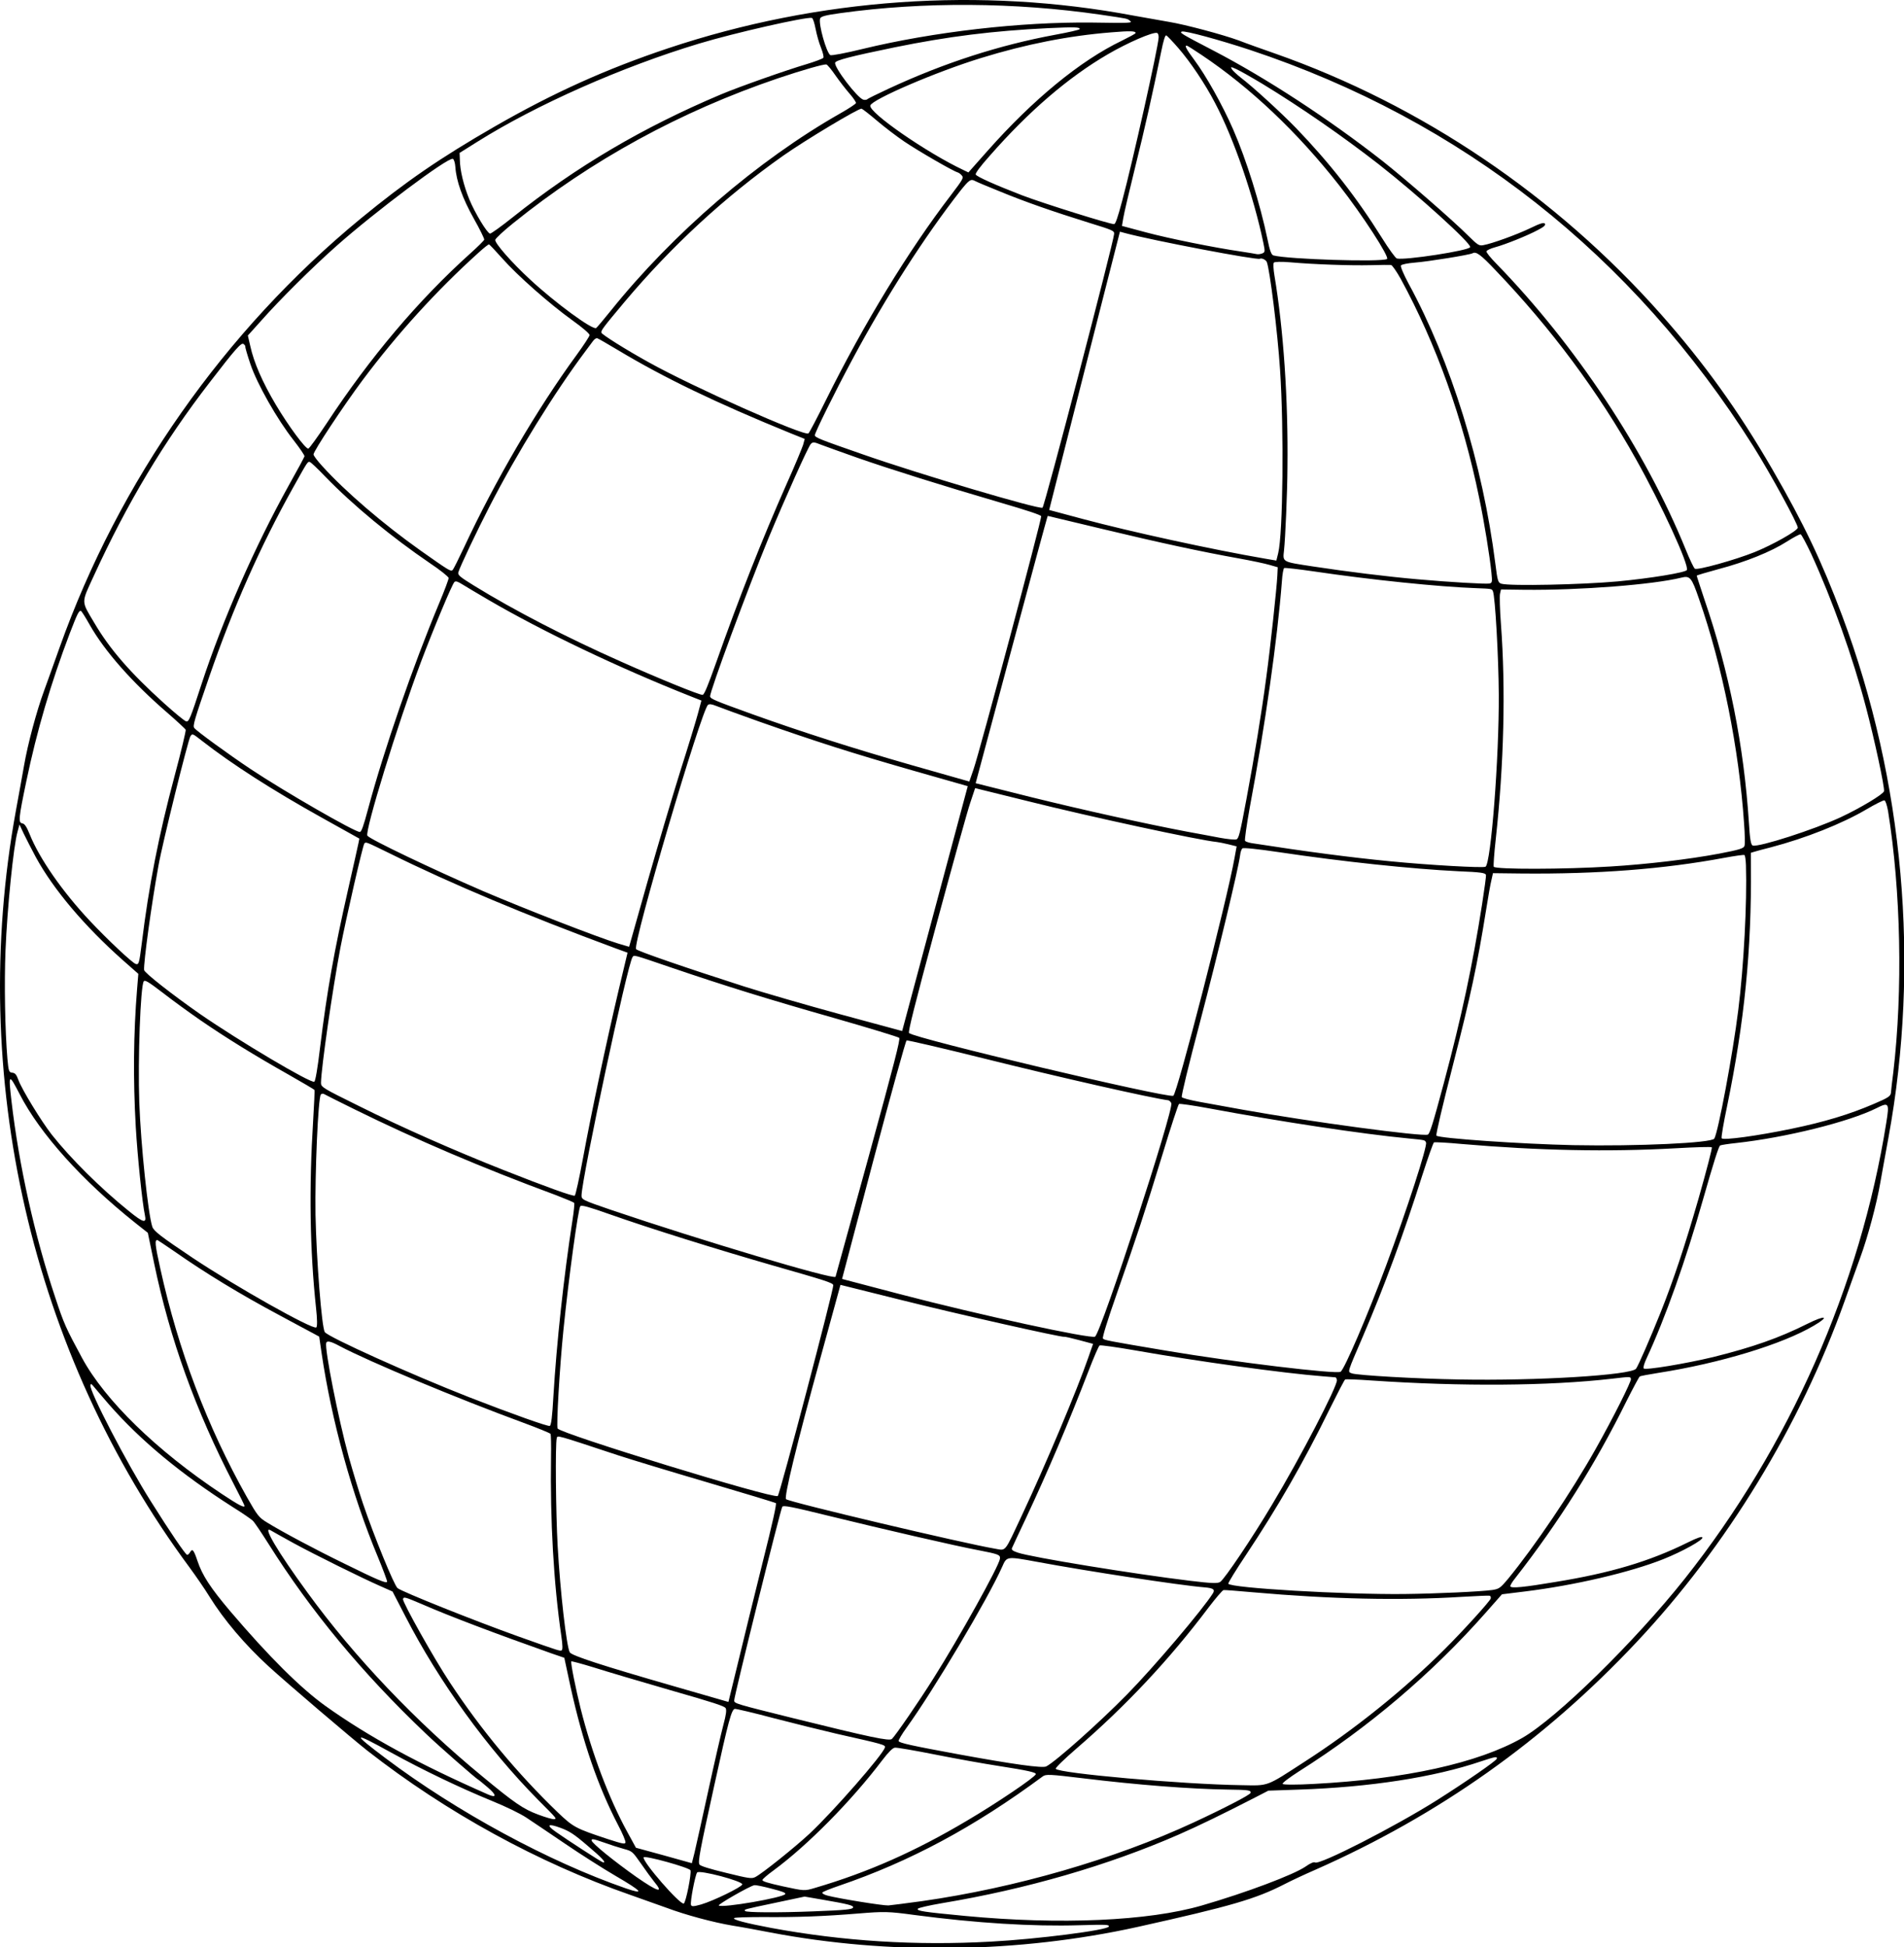 <?xml version="1.0" encoding="UTF-8" standalone="no"?>
<svg
   version="1.0"
   viewBox="0 0 1247 1275"
   preserveAspectRatio="xMidYMid"
   id="globe"
   xmlns="http://www.w3.org/2000/svg"
   xmlns:svg="http://www.w3.org/2000/svg">
  <defs
     id="defs1" />
  <g
     id="g2"
     transform="rotate(15,631.723,639.386)">
    <g
       transform="matrix(0.1,0,0,-0.1,0,1280)"
       fill="#000000"
       stroke="none"
       id="g1">
      <path
         d="m 5990,12790 c -41,-4 -145,-13 -230,-20 -1020,-77 -2024,-423 -2890,-995 -357,-236 -652,-477 -966,-790 -292,-291 -471,-501 -692,-810 C 542,9237 128,8105 35,6955 27,6851 15,6715 10,6654 -3,6513 -3,6287 10,6146 15,6085 27,5950 35,5845 178,4087 1051,2439 2415,1355 c 55,-44 135,-112 177,-152 130,-122 306,-244 493,-341 138,-72 655,-318 768,-366 603,-256 1270,-419 1907,-466 80,-6 192,-15 250,-20 133,-13 321,-13 447,-1 54,6 168,15 253,21 787,58 1605,290 2312,657 558,291 700,377 859,521 35,32 111,96 169,142 688,554 1229,1205 1647,1985 407,758 668,1645 738,2510 8,105 20,240 25,301 13,141 13,367 0,508 -5,61 -17,197 -25,301 -93,1150 -507,2282 -1177,3220 -221,309 -400,519 -692,810 -314,313 -609,554 -966,790 -865,571 -1870,918 -2885,995 -82,6 -194,15 -248,21 -112,10 -367,10 -477,-1 z m 565,-40 c 1456,-86 2768,-649 3855,-1655 154,-143 412,-414 418,-438 4,-20 -131,-152 -232,-228 -111,-83 -331,-213 -350,-206 -8,3 -49,51 -91,107 -423,558 -1042,1105 -1682,1486 -46,27 -83,54 -83,61 0,7 21,25 47,40 62,36 187,130 242,182 33,30 42,44 34,52 -8,8 -31,-6 -85,-53 -73,-63 -219,-165 -270,-188 -24,-11 -34,-8 -108,34 -124,72 -496,253 -670,328 -411,175 -877,328 -1262,413 -226,50 -244,55 -227,66 19,12 253,11 464,-1 z m -811,-19 c 23,-9 8,-14 -235,-75 -454,-116 -990,-328 -1408,-556 -100,-55 -187,-97 -195,-94 -30,12 -126,173 -126,213 0,15 25,30 120,70 505,213 1082,364 1649,431 183,21 171,21 195,11 z m 210,-58 c 14,-69 46,-830 46,-1094 0,-117 -3,-158 -12,-161 -26,-8 -478,11 -628,26 -194,21 -319,41 -331,53 -6,6 14,58 56,141 172,349 363,629 575,843 107,108 247,219 276,219 7,0 15,-12 18,-27 z m 143,-33 c 99,-67 229,-180 325,-285 179,-193 403,-526 543,-804 26,-52 26,-55 9,-68 -10,-7 -25,-13 -33,-13 -9,0 -54,-5 -101,-10 -177,-21 -481,-40 -637,-40 h -162 l -5,53 c -3,28 -8,183 -11,342 -5,267 -14,484 -31,773 -5,77 -3,112 4,112 6,0 50,-27 99,-60 z m -297,22 c 0,-4 -34,-36 -75,-72 -228,-196 -460,-520 -661,-922 l -85,-170 -37,7 c -260,47 -697,203 -697,250 0,41 361,326 620,488 259,163 518,290 780,383 119,43 155,51 155,36 z m 456,-26 c 364,-124 737,-326 1089,-590 200,-150 444,-371 429,-386 -30,-30 -627,-170 -725,-170 -14,0 -32,26 -65,93 -106,210 -268,467 -404,637 -107,134 -262,293 -362,372 -72,57 -91,78 -70,78 4,0 53,-15 108,-34 z m 435,-80 c 280,-82 596,-195 870,-311 301,-128 719,-343 719,-369 0,-23 -393,-196 -445,-196 -9,0 -67,47 -128,104 -232,216 -457,385 -732,551 -117,70 -344,188 -435,225 -30,13 -62,30 -70,38 -13,13 -10,14 26,8 23,-3 111,-26 195,-50 z m -1251,37 c 0,-5 -65,-39 -145,-77 -338,-161 -656,-367 -962,-623 -62,-52 -115,-98 -118,-104 -4,-5 -14,-9 -24,-9 -40,0 -241,155 -241,186 0,17 87,66 350,198 323,161 594,271 940,382 164,52 200,61 200,47 z m -1671,-446 c 17,-35 46,-84 66,-110 20,-27 35,-54 32,-60 -3,-7 -45,-37 -93,-67 -121,-74 -391,-259 -494,-339 -438,-341 -791,-700 -1107,-1128 -58,-79 -111,-143 -117,-143 -21,0 -131,106 -189,182 -59,78 -108,167 -127,235 l -13,42 93,100 c 309,333 787,719 1236,997 208,129 634,353 671,354 7,0 25,-28 42,-63 z m 206,-262 c 36,-30 90,-71 120,-91 30,-20 55,-42 55,-48 0,-6 -36,-47 -81,-91 -443,-437 -857,-1044 -1119,-1640 -29,-66 -57,-125 -62,-132 -17,-21 -303,90 -501,195 -145,76 -287,171 -287,192 0,10 38,71 85,135 388,532 868,990 1429,1365 143,95 268,170 284,170 7,0 42,-25 77,-55 z m 4504,-112 c 453,-275 855,-593 1211,-959 236,-242 515,-578 508,-613 -4,-18 -216,-114 -418,-189 -223,-82 -670,-212 -731,-212 -24,0 -30,10 -74,118 -248,607 -624,1204 -1023,1623 -48,51 -82,95 -79,102 3,8 40,26 82,41 85,30 334,142 350,157 19,19 52,7 174,-68 z m -4168,-102 c 57,-27 151,-66 209,-86 104,-36 360,-105 391,-105 8,0 23,-6 32,-13 16,-11 13,-22 -36,-142 -175,-423 -333,-961 -443,-1506 -26,-129 -50,-238 -55,-243 -23,-26 -808,98 -1130,179 -169,42 -343,96 -350,107 -8,12 2,36 95,236 204,435 456,833 755,1192 109,131 398,430 416,430 7,0 59,-22 116,-49 z m 3583,-113 c 335,-352 633,-782 868,-1253 72,-142 167,-354 204,-452 22,-58 22,-63 6,-72 -20,-10 -255,-59 -462,-95 -192,-34 -457,-71 -682,-96 -207,-23 -200,-25 -212,53 -12,78 -77,371 -118,527 -112,439 -261,872 -408,1194 -17,37 -29,74 -26,81 2,7 47,20 103,30 154,27 387,81 513,118 63,19 122,35 130,36 8,0 46,-32 84,-71 z m -2683,-127 c 176,-23 368,-37 617,-47 165,-6 173,-8 177,-28 11,-57 22,-1842 11,-1853 -18,-18 -835,3 -1231,33 -288,21 -326,25 -332,39 -5,15 52,301 108,540 107,457 249,902 399,1255 36,82 45,93 76,85 12,-3 91,-14 175,-24 z m 1807,7 c 31,-40 187,-424 267,-660 127,-373 296,-1030 299,-1163 l 1,-50 -75,-7 c -346,-32 -900,-58 -1220,-58 h -228 l -6,443 c -3,243 -8,666 -12,940 l -6,497 h 37 c 187,0 879,51 894,66 9,9 39,4 49,-8 z m -5294,-775 c 30,-88 98,-186 203,-294 57,-58 103,-111 103,-117 0,-6 -29,-56 -65,-111 -249,-383 -458,-827 -620,-1316 -35,-104 -68,-191 -74,-193 -18,-6 -162,108 -280,223 -122,119 -210,229 -261,328 l -33,62 57,112 c 84,169 235,428 352,605 187,283 552,748 588,748 8,0 21,-21 30,-47 z m 9234,-150 c 211,-255 437,-581 606,-877 105,-183 256,-477 256,-500 0,-21 -123,-148 -229,-237 -148,-124 -466,-329 -509,-329 -13,0 -29,35 -64,140 -161,475 -381,922 -660,1336 -48,73 -88,134 -88,136 0,3 57,38 126,78 161,92 304,200 386,290 35,38 68,69 75,70 6,0 51,-48 101,-107 z m -8782,-349 c 123,-82 377,-208 549,-273 77,-29 131,-55 133,-64 2,-8 -20,-74 -48,-147 -159,-410 -303,-936 -386,-1407 -15,-84 -30,-157 -34,-164 -9,-14 -22,-10 -234,68 -279,103 -582,248 -768,369 -38,24 -71,50 -74,58 -7,18 106,356 184,552 141,353 317,694 518,1004 25,39 48,70 52,70 5,0 53,-30 108,-66 z m 8147,-124 c 262,-384 508,-882 666,-1344 23,-65 41,-128 41,-141 0,-18 -23,-33 -147,-93 -181,-87 -442,-191 -667,-266 -285,-96 -722,-214 -737,-199 -4,4 -20,85 -34,178 -75,487 -191,967 -332,1370 -31,88 -56,173 -57,189 l -1,29 150,38 c 350,90 803,250 970,342 52,29 65,20 148,-103 z M 3060,9781 c 342,-98 712,-168 1235,-234 l 100,-12 v -40 c -1,-22 -17,-146 -38,-275 -61,-389 -109,-807 -143,-1248 -13,-163 -21,-225 -31,-229 -17,-7 -304,29 -573,72 -388,61 -762,143 -1057,231 -107,32 -123,40 -123,58 0,35 48,297 86,471 83,383 218,831 344,1145 12,30 26,65 31,78 5,12 14,22 21,22 7,0 74,-18 148,-39 z m 5947,-43 c 23,-29 148,-409 212,-643 109,-397 237,-1083 208,-1112 -13,-13 -363,-86 -612,-127 -257,-43 -546,-81 -906,-120 -20,-2 -41,-1 -47,3 -5,3 -17,103 -27,221 -41,539 -110,1109 -180,1484 -9,44 -12,83 -8,87 5,4 91,17 193,29 374,43 821,115 1055,169 101,23 101,23 112,9 z M 4760,9505 c 229,-17 584,-32 975,-41 194,-4 282,-10 287,-17 9,-15 10,-1600 1,-1716 l -6,-84 -396,6 c -395,7 -741,23 -1091,52 -260,22 -291,26 -297,41 -11,28 56,747 102,1106 36,271 95,639 107,661 9,17 17,19 66,13 32,-3 145,-13 252,-21 z m 2857,-35 c 16,-74 78,-468 102,-660 31,-237 59,-518 81,-805 18,-230 18,-261 5,-271 -8,-6 -57,-14 -107,-18 -51,-4 -149,-11 -218,-17 -284,-21 -692,-39 -1045,-46 l -375,-6 v 906 c 0,499 1,907 3,907 1,0 166,5 367,10 386,10 665,24 914,45 83,7 176,12 206,11 l 55,-1 z M 700,9170 c 0,-5 28,-51 62,-102 76,-114 263,-304 401,-407 53,-40 97,-78 97,-84 0,-7 -22,-101 -50,-210 -111,-443 -191,-965 -215,-1402 -13,-245 -16,-265 -35,-265 -11,0 -88,35 -172,78 -262,134 -433,249 -574,388 -124,121 -118,100 -84,299 88,518 216,967 405,1419 107,257 132,307 149,300 9,-3 16,-10 16,-14 z m 11179,-152 c 217,-485 398,-1109 476,-1643 8,-60 17,-121 20,-135 3,-22 -9,-36 -91,-100 -133,-105 -281,-197 -474,-294 -206,-104 -418,-193 -429,-180 -5,5 -14,101 -20,214 -33,561 -110,1030 -255,1553 l -24,88 21,13 c 12,8 56,33 97,56 205,117 410,270 539,401 47,48 92,88 99,88 7,1 25,-27 41,-61 z M 1424,8485 c 227,-136 521,-270 810,-371 77,-26 140,-54 144,-62 3,-8 -5,-87 -17,-176 -60,-445 -101,-1018 -101,-1424 0,-113 -3,-154 -13,-157 -27,-11 -550,129 -796,212 -166,56 -410,150 -428,165 -14,11 -13,50 8,348 34,480 102,913 210,1340 49,195 48,190 63,190 7,0 61,-29 120,-65 z m 9648,-51 c 70,-231 158,-644 197,-930 40,-285 80,-809 66,-853 -10,-32 -472,-179 -880,-280 -331,-81 -863,-185 -883,-172 -6,4 -12,199 -15,481 -5,462 -16,671 -53,1030 -9,85 -17,175 -17,200 l -2,45 184,47 c 480,124 889,268 1251,441 63,30 119,54 125,53 5,-1 17,-29 27,-62 z M 2670,7980 c 392,-107 934,-208 1445,-267 l 70,-8 v -90 c 0,-49 -6,-227 -14,-395 -7,-168 -16,-505 -20,-750 l -6,-445 -75,2 c -141,5 -643,60 -945,103 -346,51 -801,135 -824,154 -25,20 2,757 44,1186 23,231 66,553 77,567 7,9 20,8 56,-3 26,-8 112,-32 192,-54 z m 6774,-48 c 3,-5 14,-91 25,-193 43,-402 61,-747 61,-1195 0,-280 -3,-344 -14,-353 -28,-23 -771,-119 -1211,-156 -99,-8 -229,-19 -290,-24 -65,-5 -114,-5 -119,0 -6,5 -11,211 -12,511 -2,458 -17,1031 -29,1118 -3,19 -2,40 3,47 4,7 97,22 237,38 421,48 870,119 1170,184 142,32 171,35 179,23 z M 4585,7670 c 392,-30 640,-42 1050,-49 l 380,-6 v -830 -830 l -420,1 c -231,1 -526,7 -655,13 -409,20 -735,43 -747,53 -32,26 8,1625 41,1667 7,9 23,11 55,7 25,-3 158,-15 296,-26 z m 3239,-52 c 25,-284 37,-1600 16,-1613 -43,-27 -1739,-76 -1778,-51 -9,5 -12,179 -11,734 1,400 4,772 8,827 l 6,100 355,7 c 423,7 1151,43 1265,62 11,2 45,4 77,5 l 56,1 z M 185,7149 c 140,-143 368,-294 641,-426 76,-37 142,-72 146,-77 4,-6 8,-146 8,-311 0,-399 23,-739 76,-1114 18,-132 18,-141 -3,-141 -22,0 -222,107 -365,196 -221,137 -424,308 -527,446 -31,41 -49,57 -64,55 -27,-3 -32,23 -46,274 -19,337 -11,662 24,1007 15,140 19,162 33,162 4,0 39,-32 77,-71 z m 12211,-104 c 113,-1078 -64,-2216 -502,-3228 -210,-484 -574,-1099 -758,-1282 -237,-234 -671,-459 -1240,-644 -106,-35 -193,-58 -198,-53 -5,5 32,52 83,108 364,394 675,844 910,1316 l 73,147 141,57 c 304,123 633,299 822,440 108,81 218,188 209,202 -5,8 -33,-11 -84,-56 -209,-184 -436,-324 -772,-475 -186,-85 -266,-115 -276,-104 -4,3 3,30 16,59 182,429 314,856 404,1307 20,96 39,178 43,182 4,4 54,28 110,53 375,166 738,392 906,564 87,88 53,87 -47,-2 -152,-135 -304,-239 -537,-368 -162,-88 -410,-201 -421,-190 -6,6 -5,32 1,68 50,285 82,686 88,1101 4,249 9,365 17,371 6,5 49,24 96,42 306,119 680,326 830,459 67,60 73,55 86,-74 z M 1093,6604 c 229,-97 530,-193 892,-284 l 270,-68 2,-29 c 1,-15 7,-156 13,-313 16,-411 38,-673 91,-1049 19,-132 27,-217 21,-223 -18,-18 -545,130 -839,235 -207,75 -421,166 -427,183 -16,42 -65,429 -86,684 -13,145 -26,850 -17,874 8,20 7,21 80,-10 z m 10244,-363 c -6,-315 -20,-552 -47,-781 -22,-182 -51,-376 -60,-397 -21,-49 -605,-245 -1102,-368 -267,-67 -654,-147 -688,-143 -31,4 -31,-12 8,258 50,345 84,713 102,1115 6,120 14,223 18,227 4,4 84,21 178,37 500,89 942,198 1359,335 121,40 224,71 229,68 5,-3 6,-149 3,-351 z m -8865,-31 c 444,-89 968,-160 1593,-218 l 80,-7 7,-250 c 11,-362 36,-833 59,-1119 11,-137 16,-253 12,-257 -9,-9 -198,7 -493,41 -347,40 -715,97 -1025,160 -260,52 -272,55 -279,83 -24,97 -85,608 -106,887 -14,196 -32,689 -25,700 8,13 4,14 177,-20 z m 7046,-72 c 16,-20 -7,-462 -44,-848 -32,-340 -88,-727 -108,-747 -23,-24 -694,-120 -1136,-162 -398,-38 -415,-39 -424,-30 -6,5 -2,120 12,306 30,402 39,559 53,958 6,187 15,344 19,348 4,4 92,15 196,23 475,37 1011,97 1315,148 109,18 105,18 117,4 z M 4447,5965 c 375,-25 669,-36 1118,-43 237,-4 436,-11 443,-15 10,-7 12,-164 8,-810 -3,-441 -6,-805 -6,-809 0,-24 -916,2 -1530,42 -203,14 -208,15 -215,43 -28,121 -101,1542 -81,1592 7,18 -9,18 263,0 z m 3393,-10 c 28,-34 -55,-1574 -87,-1606 -23,-23 -773,-59 -1305,-62 l -393,-2 -3,804 c -1,452 2,809 7,814 4,4 237,12 517,17 514,9 1126,33 1240,48 6,1 17,-5 24,-13 z M 240,5586 c 166,-174 422,-352 725,-504 l 121,-60 18,-99 c 52,-285 127,-576 225,-873 63,-190 171,-472 207,-542 27,-52 5,-53 -107,-3 -219,97 -458,234 -618,353 -89,67 -268,237 -305,291 -21,30 -32,37 -50,34 -21,-4 -26,3 -54,79 -63,174 -149,474 -196,683 -60,267 -127,675 -125,773 v 47 l 42,-50 c 23,-27 76,-85 117,-129 z m 1317,-752 c 189,-67 402,-131 647,-194 103,-27 191,-51 193,-54 3,-3 22,-90 43,-193 88,-436 199,-827 336,-1182 27,-69 41,-118 35,-124 -21,-21 -576,121 -901,231 -238,81 -290,103 -307,128 -49,75 -211,497 -293,764 -82,267 -190,739 -177,774 5,12 30,5 139,-40 73,-31 201,-80 285,-110 z m 9658,156 c 8,-13 -46,-275 -105,-505 -80,-312 -219,-715 -334,-969 -32,-69 -39,-78 -80,-96 -71,-30 -344,-117 -551,-175 -380,-106 -1107,-256 -1130,-233 -4,3 25,100 64,215 119,353 207,682 281,1061 23,114 44,210 48,214 4,4 79,21 167,38 581,114 1133,266 1522,420 111,44 110,44 118,30 z M 2686,4531 c 444,-88 907,-154 1419,-201 66,-7 123,-15 127,-18 3,-4 12,-54 18,-112 40,-370 108,-806 178,-1148 27,-128 35,-186 27,-192 -10,-8 -260,12 -560,45 -402,45 -991,141 -1022,167 -27,22 -177,447 -258,727 -75,264 -181,741 -170,769 3,7 13,11 22,8 10,-3 109,-23 219,-45 z m 6671,-47 c 14,-37 -100,-552 -199,-897 -69,-245 -174,-550 -197,-577 -13,-15 -51,-24 -192,-44 -364,-52 -1048,-121 -1140,-114 -32,2 -44,7 -43,18 1,8 18,105 38,215 60,335 107,670 146,1033 10,96 22,178 27,183 5,5 110,18 233,29 412,36 977,107 1230,154 41,8 79,14 83,15 4,1 10,-6 14,-15 z M 4480,4300 c 272,-21 725,-40 1113,-47 362,-6 409,-8 417,-22 10,-20 17,-1418 6,-1428 -26,-27 -1479,26 -1507,54 -13,13 -91,391 -130,632 -56,345 -113,797 -103,813 7,10 50,10 204,-2 z m 3266,-95 c -15,-219 -90,-760 -152,-1106 -50,-279 -38,-253 -117,-261 -198,-19 -1368,-54 -1403,-41 -17,6 -26,367 -22,948 l 3,500 400,7 c 378,6 1095,35 1104,44 2,2 47,4 99,4 h 95 z M 540,4059 c 195,-215 541,-440 950,-618 l 95,-41 92,-183 c 227,-451 511,-859 876,-1259 59,-64 107,-119 107,-122 0,-13 -43,-3 -165,38 -485,163 -898,394 -1115,624 -152,161 -171,183 -273,339 -233,352 -451,770 -607,1163 -68,172 -66,175 40,59 z m 10160,-696 c 0,-18 -117,-246 -205,-398 -187,-323 -437,-665 -697,-951 -203,-225 -182,-210 -359,-254 -376,-95 -1178,-235 -1202,-211 -5,5 39,78 96,162 242,356 438,722 597,1116 30,73 59,134 66,137 7,3 93,19 191,36 501,88 941,195 1328,325 88,29 166,54 173,54 6,1 12,-6 12,-16 z m -8914,-36 c 231,-84 483,-158 779,-227 99,-23 202,-48 230,-54 l 50,-12 43,-100 c 177,-409 434,-848 700,-1192 56,-73 102,-138 102,-143 0,-14 -61,-6 -302,42 -207,40 -448,96 -558,129 -61,18 -72,27 -171,127 -368,376 -682,811 -935,1299 -75,144 -86,174 -64,174 3,0 60,-20 126,-43 z m 1204,-318 c 214,-49 831,-132 1295,-174 99,-9 184,-20 188,-24 5,-5 24,-71 43,-147 102,-404 231,-795 368,-1113 25,-57 33,-87 26,-91 -12,-7 -10,-8 -295,15 -306,25 -810,85 -848,101 -26,11 -238,290 -364,479 -44,66 -119,187 -167,268 -131,224 -336,641 -336,683 0,17 27,18 90,3 z m 5944,-83 c -35,-116 -248,-567 -372,-786 -127,-225 -338,-546 -389,-592 -20,-19 -216,-43 -573,-72 -313,-25 -397,-29 -404,-18 -3,6 9,50 28,99 108,284 296,952 332,1180 11,73 10,73 209,89 335,26 950,94 1107,123 55,10 70,4 62,-23 z M 4937,2790 c 89,-5 366,-14 615,-20 249,-6 458,-13 464,-15 7,-2 13,-129 17,-402 4,-219 10,-519 14,-667 l 6,-269 -374,7 c -484,9 -697,20 -714,38 -31,33 -163,367 -257,653 -67,204 -188,639 -188,679 0,21 -19,21 417,-4 z m 2591,-7 c 7,-46 -123,-565 -218,-870 -50,-163 -143,-426 -160,-453 -12,-19 -134,-26 -661,-36 -385,-7 -397,-7 -402,12 -8,26 -31,1289 -24,1307 4,12 59,16 309,21 372,8 857,25 998,36 144,10 154,9 158,-17 z m 3482,-423 c 0,-14 -154,-196 -308,-363 -220,-238 -635,-613 -666,-601 -8,3 -29,-13 -52,-41 -61,-72 -330,-265 -591,-423 -312,-189 -863,-363 -1478,-467 -272,-46 -319,-51 -313,-35 2,7 67,41 143,76 510,232 985,519 1381,835 114,91 253,212 426,369 l 67,61 193,59 c 443,135 832,306 1103,487 82,54 95,60 95,43 z M 1631,2248 c 260,-174 571,-317 954,-438 72,-22 140,-46 152,-53 12,-6 75,-61 140,-121 380,-352 811,-658 1313,-931 105,-58 404,-205 416,-205 1,0 32,-14 68,-31 70,-33 78,-54 17,-45 -489,75 -852,162 -1179,284 -189,71 -443,217 -764,438 -167,116 -238,180 -293,263 -43,65 -54,72 -62,41 -3,-11 -9,-20 -14,-20 -12,0 -147,116 -319,276 -216,199 -580,597 -580,633 0,11 3,11 19,0 10,-8 70,-48 132,-91 z m 7879,-522 c 0,-13 -139,-140 -310,-283 -439,-367 -1016,-715 -1583,-957 -95,-40 -188,-78 -207,-85 -34,-11 -329,-41 -402,-41 -21,0 -38,4 -38,10 0,5 42,37 93,71 409,274 756,600 1104,1037 16,21 41,26 258,57 360,51 697,114 935,174 134,34 150,36 150,17 z m -6480,-41 c 157,-38 496,-106 628,-126 l 83,-13 124,-136 c 323,-356 743,-697 1150,-935 157,-91 150,-87 134,-95 -8,-4 -57,-3 -109,2 -104,10 -169,33 -420,148 -510,232 -1010,537 -1415,865 -260,209 -405,352 -337,331 9,-3 82,-21 162,-41 z m 918,-169 c 191,-29 510,-61 904,-92 l 88,-6 88,-172 c 173,-333 342,-583 535,-794 43,-46 77,-90 77,-99 0,-12 -17,-13 -117,-8 -225,13 -239,17 -364,85 -318,176 -621,389 -899,636 -139,122 -440,431 -440,450 0,17 7,17 128,0 z m 4172,-35 c 0,-21 -196,-247 -355,-409 -278,-285 -540,-496 -850,-685 -60,-37 -61,-37 -203,-44 -108,-5 -142,-3 -142,6 0,7 24,42 54,79 172,215 374,569 501,881 26,63 45,96 59,101 12,5 134,16 271,25 138,9 324,25 415,35 195,21 250,23 250,11 z m -2457,-88 c 298,-5 372,-9 383,-20 10,-10 14,-41 14,-110 0,-52 7,-251 16,-441 9,-191 17,-378 18,-417 l 1,-70 -190,2 -190,1 -84,88 c -170,178 -355,435 -502,699 -65,118 -139,267 -139,282 0,3 69,3 153,0 83,-4 318,-10 520,-14 z m 1457,1 c 0,-49 -218,-492 -330,-672 -70,-112 -234,-335 -270,-367 -20,-18 -39,-20 -191,-23 -113,-3 -174,0 -183,7 -16,13 -21,84 -41,526 -20,438 -20,511 1,519 9,3 127,7 262,7 136,1 326,5 422,8 318,13 330,13 330,-5 z M 8840,641 C 8840,617 8409,440 8120,346 7651,192 7184,98 6706,60 6536,47 6443,47 6456,60 c 6,6 87,30 180,55 217,56 388,109 600,185 157,56 183,63 356,85 403,53 765,126 1061,215 174,52 187,54 187,41 z M 4005,525 c 226,-56 499,-107 720,-135 103,-13 199,-32 245,-47 41,-14 171,-58 288,-99 117,-41 286,-94 374,-118 198,-54 222,-71 88,-62 -531,38 -1197,197 -1741,416 -261,105 -255,115 26,45 z M 5403,270 c 114,-53 156,-80 127,-80 -13,0 -266,82 -347,112 -77,28 -68,42 21,34 62,-6 95,-16 199,-66 z m 1787,59 c 0,-14 -42,-30 -246,-93 -222,-69 -422,-121 -431,-113 -9,9 -18,4 177,103 l 175,89 120,11 c 164,15 205,16 205,3 z M 5642,310 c 55,0 58,-2 131,-63 41,-35 93,-77 115,-93 84,-59 43,-59 -121,0 -168,62 -339,138 -345,155 -4,12 9,13 79,8 46,-4 109,-7 141,-7 z m 1096,-12 c -7,-26 -372,-195 -401,-185 -11,3 165,178 191,189 9,4 61,7 115,7 74,1 98,-2 95,-11 z m -640,-10 c 13,-17 26,-214 14,-222 -23,-14 -332,194 -332,224 0,16 305,13 318,-2 z m 352,-2 c 0,-18 -155,-153 -226,-196 -44,-26 -57,-31 -64,-20 -11,17 -24,194 -16,215 8,22 306,23 306,1 z"
         id="path1" />
    </g>
  </g>
</svg>
